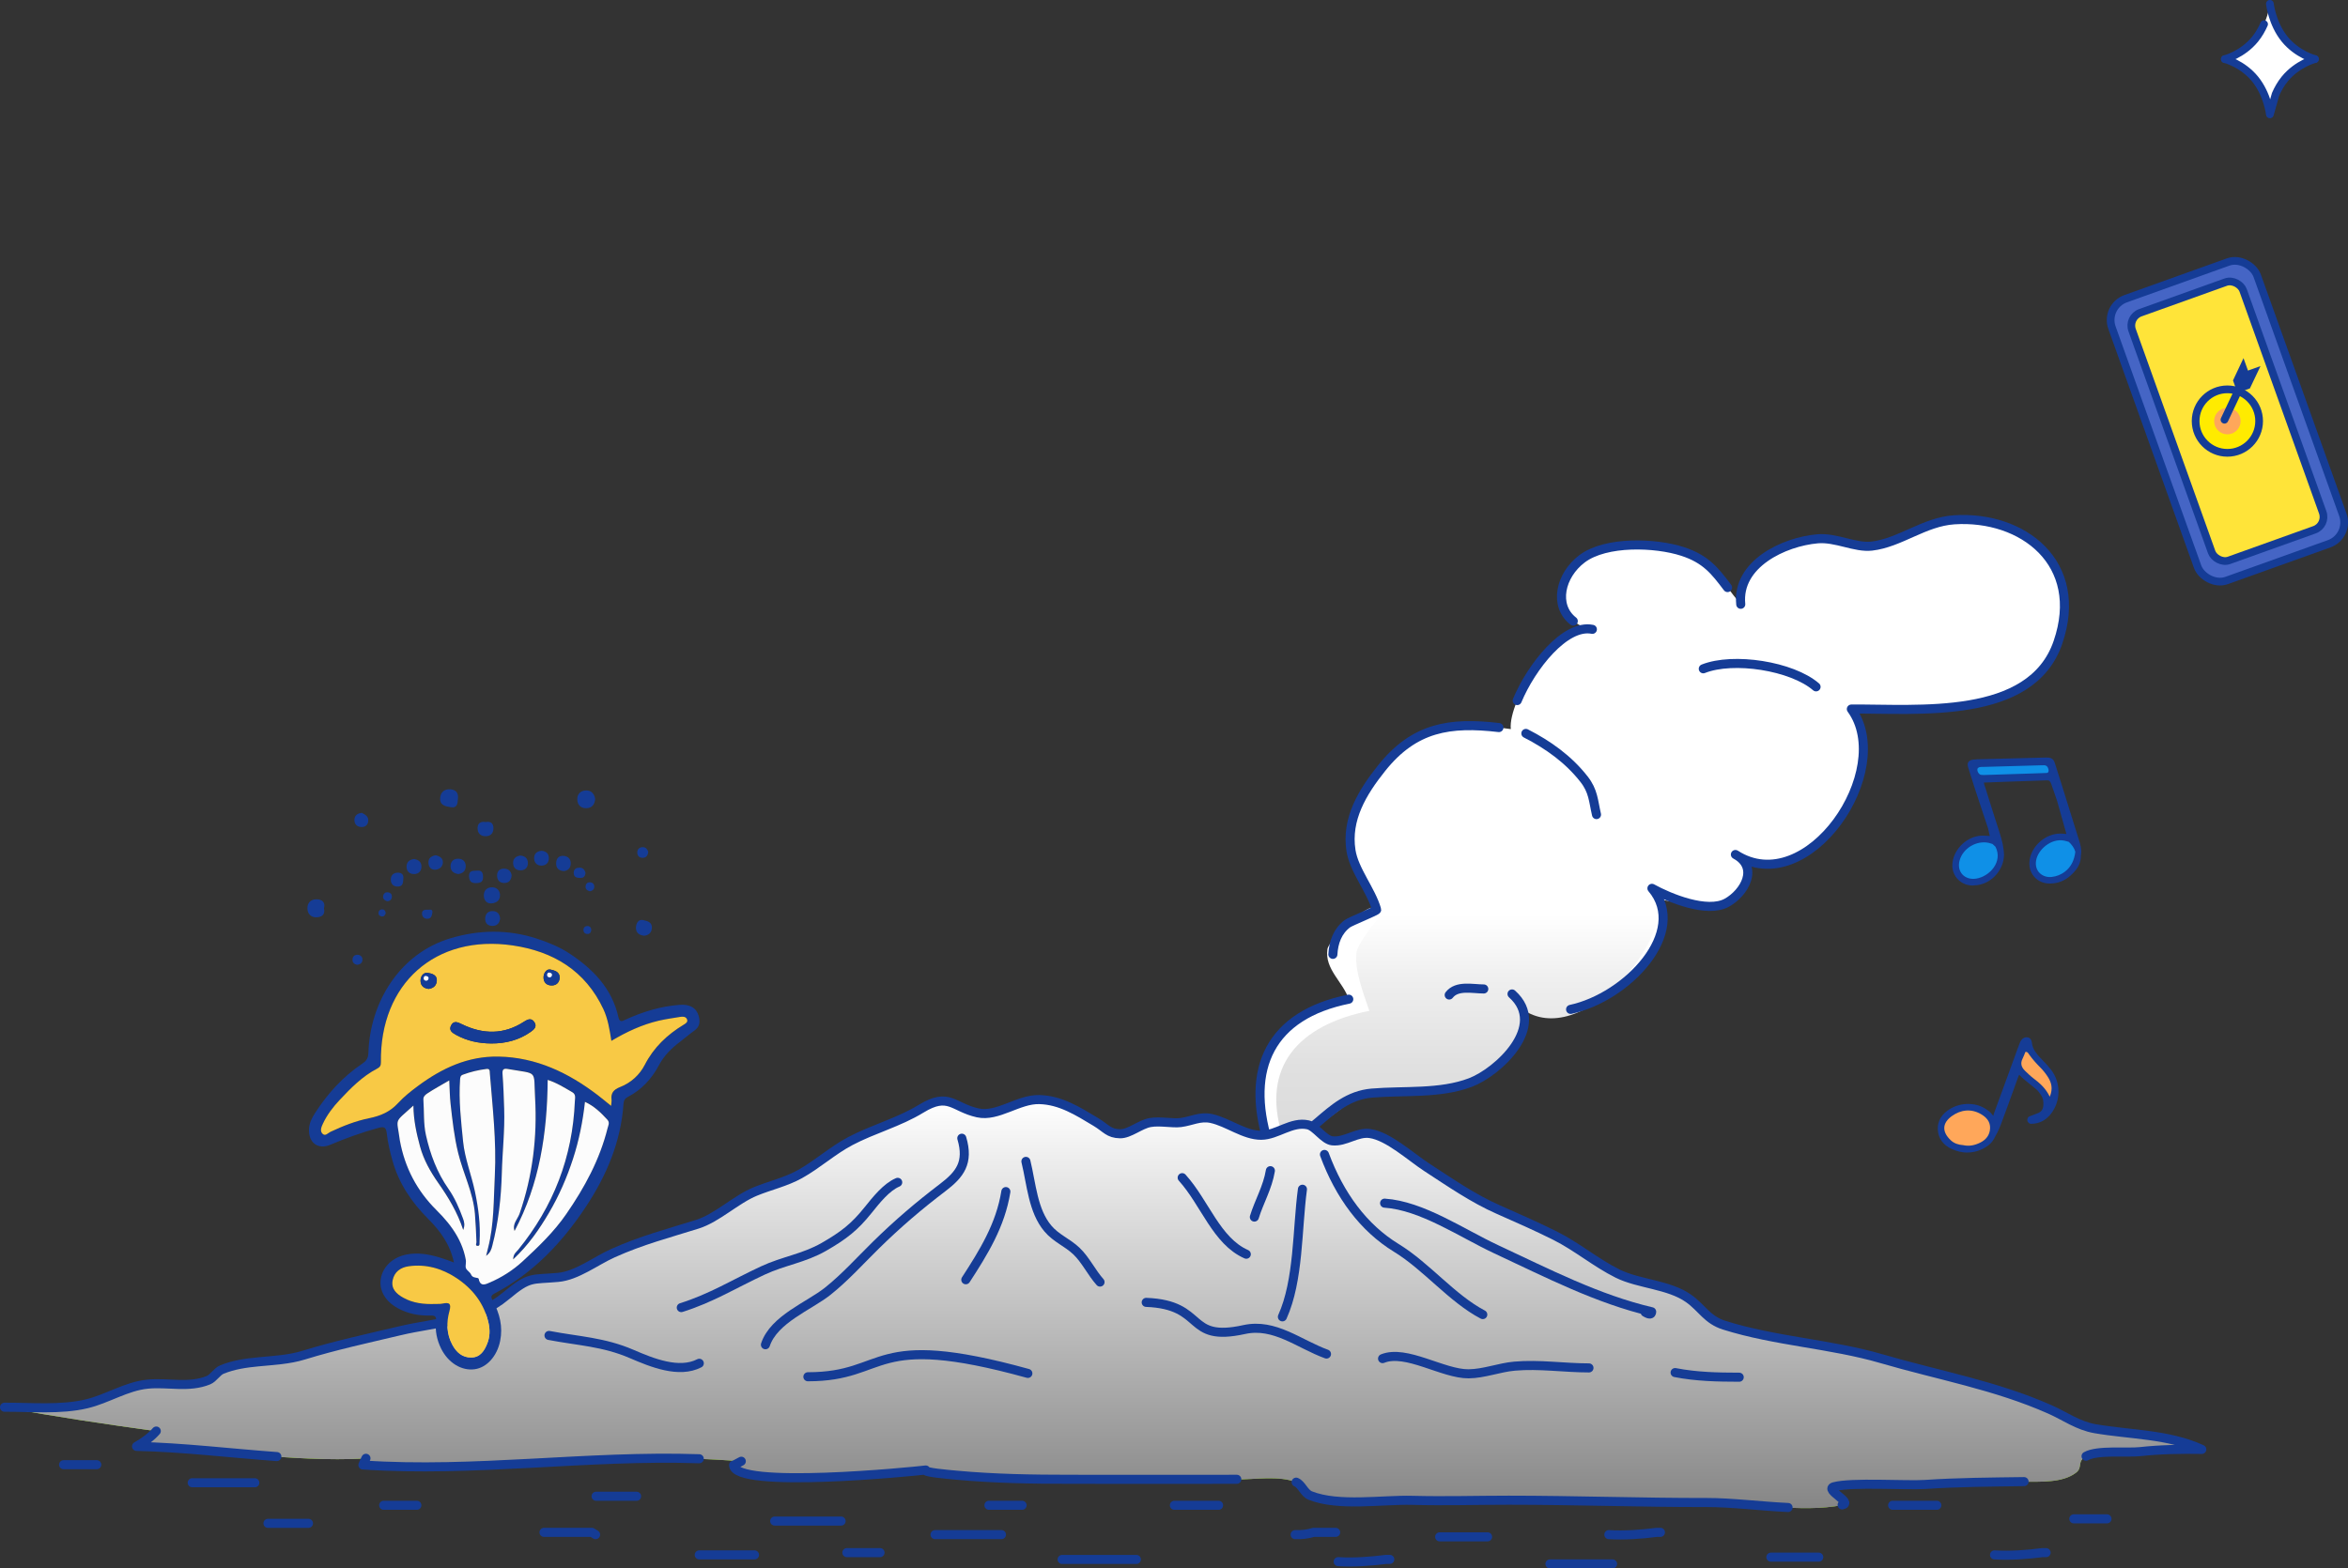 <?xml version="1.0" encoding="UTF-8"?>
<svg xmlns="http://www.w3.org/2000/svg" width="517.59" height="345.85" xmlns:xlink="http://www.w3.org/1999/xlink" viewBox="0 0 517.59 345.85">
  <rect x="0" y="0" width="517.59" height="345.85" fill="#333333" stroke="none"/>
  <defs>
    <style>
      .cls-1, .cls-2, .cls-3 {
        stroke-width: 1.7px;
      }

      .cls-1, .cls-2, .cls-3, .cls-4 {
        stroke: #153c96;
      }

      .cls-1, .cls-2, .cls-4 {
        fill: none;
      }

      .cls-1, .cls-4 {
        stroke-linecap: round;
        stroke-linejoin: round;
      }

      .cls-2, .cls-3 {
        stroke-miterlimit: 10;
      }

      .cls-5 {
        fill: #ffe439;
      }

      .cls-5, .cls-6, .cls-7, .cls-8, .cls-9, .cls-10, .cls-11, .cls-12, .cls-13, .cls-14, .cls-15 {
        stroke-width: 0px;
      }

      .cls-3 {
        fill: #ffeb00;
      }

      .cls-6 {
        fill: #4565c5;
      }

      .cls-7 {
        fill: url(#_名称未設定グラデーション_148);
      }

      .cls-8 {
        fill: #153c96;
      }

      .cls-9 {
        fill: #ffa75a;
      }

      .cls-4 {
        stroke-width: 2px;
      }

      .cls-10 {
        fill: #8ed612;
      }

      .cls-11 {
        fill: #0f90e7;
      }

      .cls-12 {
        fill: url(#_新規グラデーションスウォッチ_3);
        mix-blend-mode: color-burn;
      }

      .cls-16 {
        isolation: isolate;
      }

      .cls-13 {
        fill: #fff;
      }

      .cls-14 {
        fill: #f8c945;
      }

      .cls-15 {
        fill: #fcfcfc;
      }
    </style>
    <linearGradient id="_名称未設定グラデーション_148" data-name="名称未設定グラデーション 148" x1="341.58" y1="166.36" x2="341.58" y2="250.34" gradientUnits="userSpaceOnUse">
      <stop offset=".42" stop-color="#fff"/>
      <stop offset=".59" stop-color="#efefef"/>
      <stop offset=".82" stop-color="#e0e0e0"/>
      <stop offset="1" stop-color="#dbdbdb"/>
    </linearGradient>
    <linearGradient id="_新規グラデーションスウォッチ_3" data-name="新規グラデーションスウォッチ 3" x1="243.17" y1="242.43" x2="243.17" y2="332.51" gradientUnits="userSpaceOnUse">
      <stop offset="0" stop-color="#fff"/>
      <stop offset="1" stop-color="#868686"/>
    </linearGradient>
  </defs>
  <g class="cls-16">
    <g id="_レイヤー_2" data-name="レイヤー 2">
      <g id="LP">
        <g>
          <path class="cls-4" d="M234.13,343.86h16.37"/>
          <path class="cls-4" d="M417.21,331.92h9.74"/>
          <path class="cls-4" d="M258.88,331.92h9.74"/>
          <path class="cls-4" d="M317.36,338.88h10.56"/>
          <path class="cls-4" d="M341.67,344.85h13.8"/>
          <path class="cls-4" d="M42.37,326.95h13.8"/>
          <line class="cls-4" x1="390.37" y1="343.36" x2="400.92" y2="343.36"/>
          <path class="cls-4" d="M354.65,338.39c3.5.22,7.19-.07,10.56-.5h.81"/>
          <path class="cls-4" d="M439.67,342.86c3.5.22,7.19-.07,10.56-.5h.81"/>
          <path class="cls-4" d="M294.99,344.35c3.5.22,7.19-.07,10.56-.5h.81"/>
          <path class="cls-4" d="M119.92,337.89h10.56l.81.5"/>
          <path class="cls-4" d="M84.58,331.92h7.31"/>
          <path class="cls-4" d="M457.15,334.91h7.31"/>
          <path class="cls-4" d="M218,331.92h7.31"/>
          <path class="cls-4" d="M186.68,342.36h7.31"/>
          <path class="cls-4" d="M14.02,322.97h7.31"/>
          <path class="cls-4" d="M285.5,338.39c1.43.06,2.78-.11,4.06-.5h4.87"/>
          <line class="cls-4" x1="154.14" y1="342.86" x2="166.32" y2="342.86"/>
          <path class="cls-4" d="M59.07,335.9h8.93"/>
          <path class="cls-4" d="M131.4,329.93h8.93"/>
          <path class="cls-4" d="M206.12,338.39h14.64"/>
          <path class="cls-4" d="M170.77,335.4h14.64"/>
          <path class="cls-13" d="M351.02,138.77c-8.01-1.62-18.63,15.78-17.98,22-12.17-1.74-20.66-1.17-28.47,8.59-4.27,5.34-7.84,11.25-6.76,18.18.68,4.36,4.42,8.7,5.66,13.05-.78-2.74-10.53,6.42-10.86,8.73-.64,4.38,3.46,7.22,4.71,10.99-17.24,3.47-22.8,15.23-17.81,31.56,9.29,1.55,12.62-9.97,22.91-10.85,7.05-.6,15.01.23,21.74-2.34,6.05-2.31,17.05-12.46,9.15-19.52,11.14,12.93,42.24-9.86,30.83-23.28,3.83,2.12,12.18,5.58,16.53,3.16,3.91-2.18,7.09-7.82,1.87-10.62,15.9,10.23,35.38-18.6,25.56-32.07,14.56-.13,39.62,2.57,45.54-14.7,6-17.48-7.75-28.02-22.87-27.03-6.64.44-11.93,5.08-18.19,5.8-3.64.42-7.88-1.97-11.94-1.61-7.41.65-17.82,5.54-16.92,14.44-4.72-5.65-6.1-9.47-12.8-11.65-5.96-1.94-16.9-2.36-22.17,1.62-5.95,4.49-6.84,13.71,2.27,15.55Z"/>
          <path class="cls-7" d="M339.99,169.56c-11.36-4.7-24.63-5.19-33.01,5.3-3.9,4.88-5.66,7.29-4.68,13.62.62,3.99,4.03,7.94,5.17,11.92-.71-2.51-8.12,7.36-8.43,9.47-.58,4,1.67,9.58,2.81,13.02-15.75,3.17-23.8,12.42-19.24,27.33,8.48,1.41,13.02-9.11,22.41-9.91,6.44-.55,13.71.21,19.85-2.14,5.53-2.11,15.57-11.38,8.35-17.83,11.79,13.68,33.51-9.33,32.66-22.03,5.67,1.06,10.21,2.35,15.21-.45,4.19-2.34,4.2-3.98,4.11-8.25,4.54-.28,8.9,1.55,12.26-2.39.87-1.01,1.51-2.22,2.37-3.22.45-.52,1.74-1.21,1.94-1.83.35-1.09-.96-1.26-2.08-1.78-2.62-1.23-5.31-.08-8.05-.7-2.49-.56-4.22-2.54-6.47-3.62-6.92-3.34-15.72-3.03-23.07-1.31-2.2.52-4.41,1.19-6.57,1.86-.99.3-1.92.78-2.97.54-1.77-.41-3.26-2.2-4.68-3.25-1.64-1.21-3.41-2.28-5.24-3.17-.87-.42-1.75-.82-2.65-1.19Z"/>
          <path class="cls-4" d="M330.42,160.43c-10.79-1.26-18.62-.11-25.85,8.94-4.27,5.34-7.84,11.25-6.76,18.18.68,4.36,4.41,8.69,5.66,13.04.07.25-5.76,2.57-6.44,3.08-2.19,1.64-3.06,4.11-3.21,6.77"/>
          <path class="cls-4" d="M351.02,138.77c-6.01-1.21-13.48,8.27-16.57,15.71"/>
          <path class="cls-4" d="M380.82,129.56c-2.77-3.67-4.78-6.29-9.91-7.96-5.96-1.94-16.9-2.36-22.17,1.62-4.8,3.62-6.31,10.32-1.93,13.74"/>
          <path class="cls-4" d="M346.22,222.57c12.48-2.67,26.09-17.08,17.93-26.69,3.83,2.12,12.18,5.58,16.53,3.16,3.91-2.18,7.09-7.82,1.87-10.62,15.9,10.23,35.38-18.6,25.56-32.07,14.56-.13,39.62,2.57,45.54-14.7,6-17.48-7.75-28.02-22.87-27.03-6.64.44-11.93,5.08-18.19,5.8-3.64.42-7.88-1.97-11.94-1.61-7.41.65-17.82,5.54-16.92,14.44"/>
          <path class="cls-4" d="M297.32,220.32c-17.24,3.47-22.8,15.23-17.81,31.56,9.29,1.55,12.62-9.97,22.91-10.85,7.05-.6,15.01.23,21.74-2.34,6.05-2.31,17.05-12.46,9.15-19.52"/>
          <g>
            <path class="cls-10" d="M56.95,300.29c3.37-.33,6.78-.48,10-1.48,6.93-2.14,14.14-3.69,21.16-5.36,8.27-1.97,16.45-1.86,23.5-7.76,5.15-4.31,5.51-3.49,11.4-4.02,4.18-.38,8.22-3.6,12.12-5.35,6.26-2.82,12.24-4.38,18.59-6.37,4.39-1.38,8.48-5.47,12.85-7.25,3.23-1.32,6.63-2.06,9.73-3.78,3.85-2.14,7.26-5.26,11.15-7.31,5.1-2.69,10.65-4.1,15.63-7.15,6.1-3.72,7-.28,12.44.93,4.44.98,8.94-3.05,13.6-2.93s8.46,2.54,12.48,4.96c2.24,1.35,2.78,2.53,5.3,2.58,2.08.04,4.43-2.08,6.63-2.47s4.87.23,6.72,0c2.39-.3,4.27-1.43,6.75-.9,3.67.79,7.26,3.72,11.03,3.7,3.46-.02,6.7-3.11,10.3-2.3,1.75.4,3.49,3.33,5.37,3.53,2.92.3,5.41-2.02,8.29-1.61,4.02.56,8.98,5.13,12.49,7.42,5.16,3.36,10.25,6.9,15.81,9.35,4.21,1.86,8.4,3.7,12.54,5.77,4.84,2.43,8.99,5.98,13.79,8.36,4.65,2.3,11.26,2.38,15.6,5.45,2.98,2.11,4.08,4.72,7.88,5.92,11.24,3.54,23.53,4.12,34.7,7.39,12.47,3.65,25.07,5.84,37.1,11.18,3.34,1.48,6.12,3.58,9.97,4.25,7.65,1.32,16.17,1.18,23.49,4.56-4.57-.07-9.05-.01-13.58.49-2.92.32-9.43-.41-11.93,1.01-2.1,1.19-.67,2.43-2.18,3.61-3,2.33-7.93,1.98-11.47,2.03-7.35.1-14.58.14-21.83.63-3.96.27-16.27-.55-20.06.5-2.27.63,4.33,3.51,1.79,4.01-9.03,1.78-20.69-.55-29.83-.54-14.58.02-29.12-.51-43.71-.51-7.06,0-14.15.22-21.21.03-6.59-.18-16.26,1.43-22.49-1.05-1.37-.55-1.91-2.46-3.13-2.96-3.64-1.52-9.18-.62-13.07-.62-12.2.03-24.41,0-36.61,0-8.46,0-16.79-.13-25.22-.91-1.39-.13-7.46-.62-6.74-1.14-2.75.34-42.12,4.26-42.36-1.06.53-.2,1.35-.71,1.7-.87-27.68-2.44-55.77,2.69-83.4.82.19-.4.38-.95.67-1.47-16.78.91-33.81-2.26-50.58-2.64,1.54-.88,3.19-2.04,4.35-3.38-11.12-1.53-22.33-3.19-33.45-5.25,5.84-.03,12.36.61,18.09-.75,4.54-1.07,8.74-3.88,13.45-4.34,4.47-.44,9.12.89,13.42-.88,1.09-.45,1.88-1.9,2.95-2.34,2.57-1.05,5.29-1.44,8.04-1.7Z"/>
            <path class="cls-12" d="M56.95,300.29c3.37-.33,6.78-.48,10-1.48,6.93-2.14,14.14-3.69,21.16-5.36,8.27-1.97,16.45-1.86,23.5-7.76,5.15-4.31,5.51-3.49,11.4-4.02,4.18-.38,8.22-3.6,12.12-5.35,6.26-2.82,12.24-4.38,18.59-6.37,4.39-1.38,8.48-5.47,12.85-7.25,3.23-1.32,6.63-2.06,9.73-3.78,3.85-2.14,7.26-5.26,11.15-7.31,5.1-2.69,10.65-4.1,15.63-7.15,6.1-3.72,7-.28,12.44.93,4.44.98,8.94-3.05,13.6-2.93s8.46,2.54,12.48,4.96c2.24,1.35,2.78,2.53,5.3,2.58,2.08.04,4.43-2.08,6.63-2.47s4.87.23,6.72,0c2.39-.3,4.27-1.43,6.75-.9,3.67.79,7.26,3.72,11.03,3.7,3.46-.02,6.7-3.11,10.3-2.3,1.75.4,3.49,3.33,5.37,3.53,2.92.3,5.41-2.02,8.29-1.61,4.02.56,8.98,5.13,12.49,7.42,5.16,3.36,10.25,6.9,15.81,9.35,4.21,1.86,8.4,3.7,12.54,5.77,4.84,2.43,8.99,5.98,13.79,8.36,4.65,2.3,11.26,2.38,15.6,5.45,2.98,2.11,4.08,4.72,7.88,5.92,11.24,3.54,23.53,4.12,34.7,7.39,12.47,3.65,25.07,5.84,37.1,11.18,3.34,1.48,6.12,3.58,9.97,4.25,7.65,1.32,16.17,1.18,23.49,4.56-4.57-.07-9.05-.01-13.58.49-2.92.32-9.43-.41-11.93,1.01-2.1,1.19-.67,2.43-2.18,3.61-3,2.33-7.93,1.98-11.47,2.03-7.35.1-14.58.14-21.83.63-3.96.27-16.27-.55-20.06.5-2.27.63,4.33,3.51,1.79,4.01-9.03,1.78-20.69-.55-29.83-.54-14.58.02-29.12-.51-43.71-.51-7.06,0-14.15.22-21.21.03-6.59-.18-16.26,1.43-22.49-1.05-1.37-.55-1.91-2.46-3.13-2.96-3.64-1.52-9.18-.62-13.07-.62-12.2.03-24.41,0-36.61,0-8.46,0-16.79-.13-25.22-.91-1.39-.13-7.46-.62-6.74-1.14-2.75.34-42.12,4.26-42.36-1.06.53-.2,1.35-.71,1.7-.87-27.68-2.44-55.77,2.69-83.4.82.19-.4.38-.95.67-1.47-16.78.91-33.81-2.26-50.58-2.64,1.54-.88,3.19-2.04,4.35-3.38-11.12-1.53-22.33-3.19-33.45-5.25,5.84-.03,12.36.61,18.09-.75,4.54-1.07,8.74-3.88,13.45-4.34,4.47-.44,9.12.89,13.42-.88,1.09-.45,1.88-1.9,2.95-2.34,2.57-1.05,5.29-1.44,8.04-1.7Z"/>
            <path class="cls-4" d="M272.64,326.19c-12.2.03-24.41,0-36.61,0-8.46,0-16.79-.13-25.22-.91-1.39-.13-7.46-.62-6.74-1.14-2.75.34-42.12,4.26-42.36-1.06.53-.2,1.35-.71,1.7-.87"/>
            <path class="cls-4" d="M394.16,332.41c-6.14-.29-12.47-1.11-17.9-1.1-14.58.02-29.12-.51-43.71-.51-7.06,0-14.15.22-21.21.03-6.59-.18-16.26,1.43-22.49-1.05-1.37-.55-1.91-2.46-3.13-2.96"/>
            <path class="cls-4" d="M446.18,326.7c-7.35.1-14.58.14-21.83.63-3.96.27-16.27-.55-20.06.5-2.27.63,4.33,3.51,1.79,4.01"/>
            <path class="cls-4" d="M1,310.3c5.84-.03,12.36.61,18.09-.75,4.54-1.07,8.74-3.88,13.45-4.34,4.47-.44,9.12.89,13.42-.88,1.09-.45,1.88-1.9,2.95-2.34,2.57-1.05,5.29-1.44,8.04-1.7,3.37-.33,6.78-.48,10-1.48,6.93-2.14,14.14-3.69,21.16-5.36,8.27-1.97,16.45-1.86,23.5-7.76,5.15-4.31,5.51-3.49,11.4-4.02,4.18-.38,8.22-3.6,12.12-5.35,6.26-2.82,12.24-4.38,18.59-6.37,4.39-1.38,8.48-5.47,12.85-7.25,3.23-1.32,6.63-2.06,9.73-3.78,3.85-2.14,7.26-5.26,11.15-7.31,5.1-2.69,10.65-4.1,15.63-7.15,6.1-3.72,7-.28,12.44.93,4.44.98,8.94-3.05,13.6-2.93s8.46,2.54,12.48,4.96c2.24,1.35,2.78,2.53,5.3,2.58,2.08.04,4.43-2.08,6.63-2.47s4.87.23,6.72,0c2.39-.3,4.27-1.43,6.75-.9,3.67.79,7.26,3.72,11.03,3.7,3.46-.02,6.7-3.11,10.3-2.3,1.75.4,3.49,3.33,5.37,3.53,2.92.3,5.41-2.02,8.29-1.61,4.02.56,8.98,5.13,12.49,7.42,5.16,3.36,10.25,6.9,15.81,9.35,4.21,1.86,8.4,3.7,12.54,5.77,4.84,2.43,8.99,5.98,13.79,8.36,4.65,2.3,11.26,2.38,15.6,5.45,2.98,2.11,4.08,4.72,7.88,5.92,11.24,3.54,23.53,4.12,34.7,7.39,12.47,3.65,25.07,5.84,37.1,11.18,3.34,1.48,6.12,3.58,9.97,4.25,7.65,1.32,16.17,1.18,23.49,4.56-4.57-.07-9.05-.01-13.58.49-2.92.32-9.43-.41-11.93,1.01"/>
            <path class="cls-4" d="M61.03,321.18c-10.33-.75-20.68-2.02-30.93-2.25,1.54-.88,3.19-2.04,4.35-3.38"/>
            <path class="cls-4" d="M154.14,321.66c-24.67-.83-49.59,3.04-74.14,1.37.19-.4.38-.95.67-1.47"/>
            <path class="cls-4" d="M150.18,288.33c6.68-2.1,11.68-5.25,17.98-8.18,4.55-2.12,9.03-2.68,13.42-5.19,4.37-2.51,6.8-4.39,9.77-8.11,1.79-2.23,4.06-5.1,6.54-6.14"/>
            <path class="cls-4" d="M212.02,250.98c1.6,5.4-.43,8-4.2,10.87-5.28,4.02-9.87,7.93-14.7,12.67-3.51,3.44-6.88,7.21-10.69,10.23-4.1,3.25-11.84,6.15-13.7,11.77"/>
            <path class="cls-4" d="M121.02,294.47c6.45,1.24,12.02,1.41,18.21,4.08,4.5,1.94,10.44,4.36,14.92,2.06"/>
            <path class="cls-4" d="M178.09,303.58c17.9,0,13.42-10.44,48.49-.74"/>
            <path class="cls-4" d="M212.9,282.19c3.93-6.05,7.65-12.04,8.83-19.44"/>
            <path class="cls-4" d="M226.15,256.09c1.23,5.03,1.53,10.89,4.85,14.81,1.86,2.2,4.25,3.03,6.3,4.98,2.01,1.91,3.32,4.73,5.19,6.82"/>
            <path class="cls-4" d="M260.6,259.68c5.03,5.57,7.54,13.98,14.13,16.88"/>
            <path class="cls-4" d="M280.04,258.14c-.61,3.71-2.51,6.89-3.53,10.23"/>
            <path class="cls-4" d="M287.11,262.23c-1.19,8.81-.78,20.07-4.42,28.14"/>
            <path class="cls-4" d="M291.96,254.56c3.33,9.01,8.62,16.19,15.85,20.61,6.66,4.07,12.26,11.14,19.05,14.7"/>
            <path class="cls-4" d="M305.22,265.3c8.26.56,16.92,6.58,24.58,10.16,11.29,5.26,22.35,11,34.29,13.79-.02.64-.5.67-1.44.1"/>
            <path class="cls-4" d="M350.27,301.63c-5.44,0-10.99-.87-16.39-.39-3.4.3-6.73,1.66-10.15,1.69-5.64.05-13.79-5.46-18.96-3.35"/>
            <path class="cls-4" d="M252.67,287.18c13.29.5,8.5,8.88,21.61,5.99,6.7-1.47,12.06,3.19,18.13,5.4"/>
            <path class="cls-4" d="M369.26,302.66c4.71.92,9.35,1.01,14.13,1.02"/>
          </g>
          <path class="cls-4" d="M327.08,218.07c-2.47,0-5.91-.89-7.62,1.33"/>
          <path class="cls-4" d="M336.36,161.72c4.89,2.5,9.38,5.69,12.82,10.09,2.07,2.64,2.04,4.76,2.75,7.81"/>
          <path class="cls-4" d="M400.33,151.45c-5.32-4.6-18.23-6.62-24.86-3.98"/>
        </g>
        <g>
          <g>
            <rect class="cls-6" x="474" y="59.85" width="34" height="66" rx="5" ry="5" transform="translate(-2.54 171.07) rotate(-19.71)"/>
            <rect class="cls-1" x="474" y="59.85" width="34" height="66" rx="5" ry="5" transform="translate(-2.54 171.07) rotate(-19.71)"/>
          </g>
          <g>
            <rect class="cls-5" x="478" y="63.85" width="26" height="58" rx="3" ry="3" transform="translate(-2.54 171.07) rotate(-19.71)"/>
            <rect class="cls-1" x="478" y="63.85" width="26" height="58" rx="3" ry="3" transform="translate(-2.54 171.07) rotate(-19.71)"/>
          </g>
          <circle class="cls-3" cx="491" cy="92.85" r="7"/>
          <circle class="cls-9" cx="491" cy="92.85" r="2.92"/>
          <line class="cls-1" x1="490.36" y1="92.55" x2="494.59" y2="83.6"/>
          <polygon class="cls-2" points="495.35 84.96 493.74 85.54 493.16 83.93 494.45 81.19 495.03 82.8 496.65 82.22 495.35 84.96"/>
        </g>
        <g>
          <path class="cls-8" d="M100.07,278.4c-.86-4.02-3.03-6.98-5.68-9.63-3.66-3.66-6.48-7.84-7.88-12.86-.55-1.97-1.03-3.98-1.25-6-.16-1.45-.68-1.52-1.87-1.2-3.61.99-7.12,2.25-10.57,3.71-2.7,1.15-4.79-.42-4.71-3.36.04-1.35.61-2.51,1.33-3.62,2.78-4.32,6.18-8.06,10.46-10.93.91-.61,1.27-1.24,1.31-2.38.34-11.03,6.82-21.9,18.16-25.26,6.28-1.86,12.61-1.95,18.85.06,2.54.82,5.1,1.86,7.32,3.32,5.16,3.41,9.37,7.7,10.78,14.04.28,1.26.86.87,1.57.54,3.81-1.74,7.77-2.95,11.96-3.26,2.29-.17,3.73.73,4.19,2.54.31,1.21.22,2.3-.95,3.12-1.04.73-1.99,1.59-3.01,2.35-1.95,1.47-3.66,3.1-4.83,5.31-1.57,2.96-3.78,5.38-6.79,6.95-.7.36-.97.8-1.02,1.57-.57,8.37-3.75,15.83-8.3,22.7-5.22,7.88-11.6,14.65-20.11,19.1-1.04.54-.73.97-.35,1.69,1.47,2.75,2.21,5.65,1.57,8.79-.68,3.36-2.95,5.87-5.61,6.23-2.9.4-5.83-1.4-7.4-4.55-.93-1.88-1.35-3.89-1.12-5.96.13-1.18-.28-1.36-1.29-1.33-2.5.07-4.91-.4-7.13-1.61-2.77-1.51-4.16-3.93-3.76-6.47.43-2.73,2.71-4.84,5.81-5.4,3.55-.63,6.8.46,10.31,1.78ZM102.85,279.1c0,.33-.11.76.49.63-.07.54.35.87.52,1.29.36.91,1.59.52,1.68.95.35,1.88,1.69,1.1,2.4.8,2.69-1.13,5.21-2.77,7.29-4.69,3.46-3.19,6.88-6.46,9.6-10.41,4.04-5.86,7.39-12.01,9.12-18.96.15-.61.55-1.21-.09-1.9-1.4-1.51-2.84-2.93-4.9-3.89-.48,4.34-1.32,8.51-2.64,12.57-1.35,4.14-3.07,8.12-5.28,11.87-2.14,3.64-4.51,7.11-7.91,10.3.04-1.25.69-1.61,1.09-2.1,7.78-9.55,12.01-20.45,12.51-32.77.03-.7.29-1.5-.57-2-1.75-1.01-3.46-2.1-5.42-2.71-.09,11.73-1.82,22.94-7.3,33.31-.55-1.57.68-2.59,1.12-3.86,2.86-8.3,3.9-16.81,3.4-25.56-.36-6.21.74-5.12-5.99-6.29-1.01-.18-1.26.12-1.18,1.15.2,2.54.27,5.08.36,7.62.16,4.75-.4,9.48-.52,14.22-.14,5.43-.73,10.74-2.1,15.98-.19.74-.38,1.53-1.36,2.23.19-.78.29-1.23.41-1.67,1.36-5.28,1.23-10.7,1.51-16.09.38-7.53-.5-15-1.1-22.48-.04-.47.07-1.07-.74-.97-1.79.22-3.54.64-5.23,1.27-.5.19-.55.59-.59,1.05-.33,4.59.22,9.17.67,13.71.37,3.7,1.8,7.27,2.59,10.94.78,3.68,1.27,7.41,1.03,11.19-.02.33.12.87-.42.85-.6-.02-.25-.5-.26-.83-.09-2.09-.17-4.18-.34-6.26-.39-4.68-2.59-8.88-3.69-13.39-.88-3.62-1.26-7.23-1.68-10.87-.18-1.61-.19-3.25-.29-5.13-1.81,1.06-3.38,1.9-4.85,2.88-.37.25-.9.64-.85,1.34.19,2.61,0,5.29.56,7.82.94,4.23,2.45,8.28,4.99,11.9,1.39,1.98,2.34,4.23,3.18,6.5.28.77.46,1.5.05,2.53-1.28-3.93-3.3-7.23-5.53-10.41-1.73-2.47-3.2-5.08-3.99-8-.78-2.88-1.43-5.8-1.46-9.02-4.38,4.01-3.67,2.51-3.01,7.54,0,.06.01.12.03.18,1.09,5.95,3.73,11.03,8.06,15.33,3.4,3.38,6.17,7.23,6.64,12.27ZM134.78,229.51c-.4-2.51-.76-4.83-1.76-6.98-3.97-8.48-11.05-12.73-19.95-14.04-17.07-2.52-29.34,8.44-29.09,25.75.01.76-.26,1.1-.86,1.42-3.24,1.69-5.78,4.28-8.23,6.89-1.46,1.55-2.8,3.31-3.73,5.3-.32.69-.66,1.49-.1,2.11.63.7,1.23-.11,1.79-.37,2.76-1.3,5.61-2.42,8.58-3.02,2.5-.51,4.58-1.41,6.33-3.32,1.29-1.41,2.83-2.61,4.36-3.76,5.29-3.93,11.03-6.65,17.83-6.5,8.31.18,15.35,3.57,21.8,8.48.96.73,1.89,1.52,2.97,2.39.05-.6.15-.97.1-1.33-.18-1.51.46-2.26,1.9-2.83,2.37-.93,4.28-2.66,5.43-4.9,1.97-3.83,4.91-6.62,8.52-8.81.46-.28,1.09-.61.76-1.28-.28-.57-.92-.57-1.49-.47-1.59.26-3.19.48-4.76.85-3.64.86-7,2.42-10.39,4.43ZM95.92,287.53c.56-.03,1.13.02,1.67-.09,1.53-.33,1.93.08,1.49,1.66-.7,2.5-.64,5.04.63,7.41.89,1.66,2.2,2.87,4.2,2.83,1.99-.03,2.88-1.52,3.52-3.12.56-1.41.6-2.89.29-4.39-.93-4.36-3.46-7.62-7.1-10.03-3.17-2.1-6.71-3.12-10.54-2.58-1.77.25-3.16,1.22-3.52,3.11-.36,1.91.88,3,2.35,3.82,2.18,1.22,4.57,1.47,7.02,1.38Z"/>
          <path class="cls-8" d="M100.95,176.14c-.1,1-.1,2.1-1.61,1.85-1.17-.2-2.41-.41-2.31-2,.08-1.33.94-2.03,2.23-1.95,1.24.07,1.86.83,1.68,2.11Z"/>
          <path class="cls-8" d="M71.42,200.28c.31,1.48-.55,1.94-1.61,1.99-1.23.05-2-.72-2.04-1.92-.05-1.22.69-2.03,1.91-2.05,1.33-.03,2.09.65,1.74,1.99Z"/>
          <path class="cls-8" d="M131.2,176.17c-.11,1.2-.69,2.02-1.94,2.04-1.24.02-1.98-.71-2-1.95-.02-1.16.7-1.89,1.81-1.96,1.22-.08,1.93.66,2.13,1.88Z"/>
          <path class="cls-8" d="M100.99,192.73c-1.04-.17-1.68-.71-1.67-1.73.01-1.01.63-1.65,1.64-1.65,1.1,0,1.75.65,1.7,1.77-.05,1.03-.75,1.49-1.67,1.61Z"/>
          <path class="cls-8" d="M110.24,202.54c-.11,1.03-.67,1.63-1.69,1.63-1.03,0-1.63-.6-1.6-1.64.03-1.01.63-1.65,1.65-1.63,1.01.01,1.57.63,1.64,1.64Z"/>
          <path class="cls-8" d="M141.95,206.33c-1.19-.14-1.81-.78-1.76-1.84.04-.94.57-1.84,1.58-1.61.81.19,2.03.41,1.93,1.77-.09,1.11-.79,1.59-1.74,1.69Z"/>
          <path class="cls-8" d="M107.08,181.26c1.15-.21,1.75.34,1.69,1.5-.05,1-.66,1.61-1.66,1.63-1.18.02-1.86-.65-1.83-1.83.03-1.1.73-1.47,1.8-1.3Z"/>
          <path class="cls-8" d="M110.22,197.24c.05,1.43-.89,1.87-1.87,1.96-.99.09-1.64-.61-1.69-1.6-.07-1.18.6-1.93,1.76-1.95,1.04-.01,1.71.63,1.8,1.59Z"/>
          <path class="cls-8" d="M91.27,189.41c1.01.15,1.67.72,1.64,1.71-.03.98-.65,1.64-1.68,1.61-1.01-.02-1.62-.63-1.61-1.66.01-1.04.69-1.52,1.65-1.66Z"/>
          <path class="cls-8" d="M114.67,188.65c1.03.07,1.67.61,1.7,1.6.03,1-.58,1.64-1.58,1.67-1,.03-1.64-.58-1.68-1.57-.04-1.02.6-1.54,1.55-1.69Z"/>
          <path class="cls-8" d="M119.38,187.6c.98.08,1.6.61,1.61,1.62,0,1-.6,1.63-1.6,1.65-1.03.03-1.63-.67-1.65-1.61-.02-.95.58-1.58,1.64-1.66Z"/>
          <path class="cls-8" d="M124.3,192.08c-1.37-.09-1.74-.88-1.7-1.82.04-.92.54-1.62,1.61-1.54,1.09.09,1.67.73,1.6,1.83-.07,1.03-.78,1.44-1.5,1.53Z"/>
          <path class="cls-8" d="M112.79,193.02c-.1,1.09-.64,1.7-1.66,1.68-1.03-.02-1.56-.66-1.55-1.67,0-.95.56-1.48,1.5-1.49,1.02-.01,1.56.57,1.71,1.48Z"/>
          <path class="cls-8" d="M95.99,188.58c.86.18,1.67.59,1.64,1.58-.03.9-.71,1.55-1.64,1.61-.92.06-1.48-.52-1.54-1.44-.07-1.03.53-1.54,1.54-1.74Z"/>
          <path class="cls-8" d="M79.75,179.23c.68.36,1.49.74,1.43,1.74-.05.92-.66,1.46-1.6,1.39-.92-.07-1.46-.65-1.45-1.57.01-.94.6-1.42,1.62-1.56Z"/>
          <path class="cls-8" d="M88.91,193.81c-.07.77-.06,1.64-1.15,1.68-1.03.04-1.62-.54-1.61-1.56.01-.92.57-1.48,1.51-1.5.88-.02,1.38.41,1.25,1.38Z"/>
          <path class="cls-8" d="M105.16,191.98c.88-.1,1.28.3,1.32,1.22.05,1.09-.32,1.5-1.48,1.53-1.16.03-1.54-.45-1.6-1.47-.08-1.35.88-1.24,1.76-1.28Z"/>
          <path class="cls-8" d="M129.07,192.49c-.1.95-.62,1.14-1.31,1.1-.72-.04-1.29-.21-1.29-1.12,0-.93.65-1.15,1.33-1.15.79,0,1.13.6,1.27,1.16Z"/>
          <path class="cls-8" d="M142.9,187.82c-.09.82-.42,1.29-1.15,1.33-.82.04-1.29-.45-1.27-1.22.02-.68.48-1.12,1.2-1.13.74,0,1.04.51,1.22,1.02Z"/>
          <path class="cls-8" d="M78.75,212.75c-.6-.13-1.05-.44-1.05-1.09,0-.73.44-1.15,1.15-1.12.6.03,1.05.41,1.05,1.05,0,.72-.48,1.07-1.16,1.15Z"/>
          <path class="cls-8" d="M85.34,198.73c-.55-.2-.99-.51-.88-1.17.09-.53.48-.86,1.04-.8.64.07.96.49.87,1.13-.08.55-.47.81-1.03.84Z"/>
          <path class="cls-8" d="M130.02,196.53c-.6-.16-.97-.46-.94-1.05.03-.59.4-.95.95-.93.64.02,1.04.43.96,1.11-.06.58-.51.79-.98.88Z"/>
          <path class="cls-8" d="M94.47,200.6c.49-.06.96-.07.83.71-.12.71-.29,1.32-1.2,1.28-.79-.04-1.1-.65-1.07-1.23.03-.81.78-.78,1.44-.76Z"/>
          <path class="cls-8" d="M130.35,205.02c-.07.61-.34.92-.84.92-.59,0-.91-.37-.89-.94.02-.49.36-.8.84-.81.58,0,.86.38.89.83Z"/>
          <path class="cls-8" d="M85.03,201.35c-.13.43-.37.8-.89.73-.48-.07-.77-.4-.69-.9.06-.41.37-.67.77-.66.49,0,.77.32.81.84Z"/>
          <path class="cls-14" d="M134.78,229.51c3.39-2.01,6.75-3.57,10.39-4.43,1.56-.37,3.17-.58,4.76-.85.57-.09,1.21-.1,1.49.47.33.68-.3,1-.76,1.28-3.61,2.19-6.55,4.98-8.52,8.81-1.15,2.24-3.06,3.97-5.43,4.9-1.45.57-2.09,1.32-1.9,2.83.04.35-.05.72-.1,1.33-1.08-.87-2.01-1.66-2.97-2.39-6.45-4.91-13.49-8.31-21.8-8.48-6.8-.14-12.54,2.57-17.83,6.5-1.54,1.14-3.07,2.35-4.36,3.76-1.75,1.91-3.83,2.81-6.33,3.32-2.97.6-5.82,1.72-8.58,3.02-.55.26-1.15,1.08-1.79.37-.55-.62-.21-1.42.1-2.11.92-1.99,2.27-3.75,3.73-5.3,2.45-2.61,4.99-5.2,8.23-6.89.61-.32.88-.65.86-1.42-.25-17.32,12.02-28.27,29.09-25.75,8.9,1.31,15.98,5.56,19.95,14.04,1,2.14,1.36,4.47,1.76,6.98ZM108.26,230.09c3.17.02,6.13-.72,8.75-2.57.75-.53,1.43-1.16.79-2.14-.63-.95-1.42-.65-2.24-.12-4.46,2.92-9.07,2.85-13.74.58-.92-.45-1.79-.86-2.37.25-.6,1.13.3,1.68,1.15,2.14,2.39,1.3,4.97,1.84,7.67,1.86ZM123.37,215.68c.07-1.5-1.24-1.68-1.97-1.88-.84-.23-1.54.65-1.58,1.63-.04,1.18.66,1.87,1.8,1.87,1.06,0,1.66-.68,1.75-1.62ZM94.52,218.06c1.04-.17,1.7-.73,1.76-1.82.08-1.35-1.22-1.58-1.95-1.71-.98-.18-1.67.72-1.63,1.8.05,1.09.76,1.62,1.81,1.73Z"/>
          <path class="cls-15" d="M102.65,279.1c0-.4.1-.86.04-1.24-.1-.62-.26-1.24-.44-1.85-.36-1.18-.85-2.31-1.45-3.38-1.21-2.16-2.83-4.06-4.59-5.8-4.33-4.3-6.97-9.38-8.06-15.33-.01-.06-.02-.12-.03-.18-.66-5.02-1.37-3.53,3.01-7.54.03,3.22.68,6.14,1.46,9.02.79,2.92,2.26,5.53,3.99,8,2.23,3.18,4.25,6.49,5.53,10.41.41-1.04.24-1.77-.05-2.53-.84-2.28-1.8-4.52-3.18-6.5-2.54-3.62-4.05-7.68-4.99-11.9-.56-2.52-.38-5.21-.56-7.82-.05-.7.48-1.09.85-1.34,1.47-.98,3.04-1.82,4.85-2.88.1,1.88.11,3.51.29,5.13.41,3.64.79,7.26,1.68,10.87,1.1,4.51,3.3,8.71,3.69,13.39.17,2.08.26,4.17.34,6.26.01.33-.34.8.26.83.53.02.4-.52.42-.85.24-3.78-.25-7.51-1.03-11.19-.78-3.67-2.22-7.25-2.59-10.94-.45-4.53-1-9.11-.67-13.71.03-.46.09-.86.59-1.05,1.69-.63,3.44-1.05,5.23-1.27.81-.1.7.5.74.97.6,7.48,1.48,14.95,1.1,22.48-.28,5.39-.14,10.81-1.51,16.09-.11.44-.22.89-.41,1.67.97-.71,1.17-1.49,1.36-2.23,1.36-5.24,1.95-10.55,2.1-15.98.12-4.73.68-9.46.52-14.22-.09-2.54-.16-5.09-.36-7.62-.08-1.03.17-1.33,1.18-1.15,6.73,1.17,5.64.08,5.99,6.29.5,8.75-.54,17.26-3.4,25.56-.44,1.27-1.67,2.29-1.12,3.86,5.49-10.36,7.21-21.57,7.3-33.31,1.96.61,3.67,1.7,5.42,2.71.86.5.6,1.3.57,2-.5,12.32-4.73,23.22-12.51,32.77-.4.49-1.05.85-1.09,2.1,3.4-3.19,5.77-6.66,7.91-10.3,2.21-3.76,3.93-7.73,5.28-11.87,1.32-4.06,2.16-8.23,2.64-12.57,2.06.95,3.5,2.38,4.9,3.89.64.68.24,1.29.09,1.9-1.73,6.95-5.07,13.1-9.12,18.96-2.72,3.95-6.15,7.22-9.6,10.41-2.08,1.92-4.6,3.56-7.29,4.69-.71.3-2.05,1.08-2.4-.8-.08-.44-1.31-.04-1.68-.95-.24-.59-.97-.92-1.15-1.45-.05-.14-.06-.3-.06-.47Z"/>
          <path class="cls-14" d="M95.92,287.53c-2.45.09-4.84-.16-7.02-1.38-1.47-.82-2.71-1.91-2.35-3.82.36-1.88,1.75-2.86,3.52-3.11,3.83-.54,7.37.48,10.54,2.58,3.63,2.41,6.17,5.67,7.1,10.03.32,1.49.27,2.98-.29,4.39-.63,1.6-1.53,3.08-3.52,3.12-2,.03-3.31-1.17-4.2-2.83-1.27-2.36-1.33-4.9-.63-7.41.44-1.59.04-1.99-1.49-1.66-.54.12-1.11.07-1.67.09Z"/>
          <path class="cls-8" d="M108.26,230.09c-2.7-.02-5.28-.56-7.67-1.86-.85-.46-1.74-1.01-1.15-2.14.59-1.11,1.45-.7,2.37-.25,4.67,2.27,9.28,2.34,13.74-.58.82-.54,1.61-.84,2.24.12.65.98-.04,1.61-.79,2.14-2.62,1.86-5.58,2.59-8.75,2.57Z"/>
          <path class="cls-8" d="M123.37,215.68c-.09.94-.69,1.62-1.75,1.62-1.14,0-1.84-.69-1.8-1.87.04-.97.74-1.86,1.58-1.63.73.2,2.03.39,1.97,1.88Z"/>
          <path class="cls-8" d="M94.52,218.06c-1.05-.11-1.76-.64-1.81-1.73-.05-1.08.65-1.98,1.63-1.8.73.13,2.03.36,1.95,1.71-.06,1.09-.72,1.64-1.76,1.82Z"/>
          <path class="cls-13" d="M93.94,216.26c-.32-.03-.53-.19-.55-.52-.01-.33.2-.6.49-.54.22.04.61.11.59.52-.02.33-.22.5-.53.55Z"/>
          <path class="cls-13" d="M121.15,215.52c-.32-.03-.53-.19-.55-.52-.01-.33.2-.6.49-.54.22.04.61.11.59.52-.02.33-.22.5-.53.55Z"/>
        </g>
        <g>
          <path class="cls-13" d="M490.44,13.03s3.88.98,6.66,4.39c2.78,3.41,3.27,7.8,3.27,7.8,0,0,.49-4.39,3.27-7.8,2.78-3.41,6.66-4.39,6.66-4.39,0,0-3.88-.98-6.66-4.39-2.78-3.41-3.27-7.8-3.27-7.8,0,0-.49,4.39-3.27,7.8-2.78,3.41-6.66,4.39-6.66,4.39Z"/>
          <path class="cls-1" d="M510.3,13.03s-3.88-.98-6.66-4.39c-2.78-3.41-3.27-7.8-3.27-7.8"/>
          <path class="cls-1" d="M510.3,13.03s-3.88.98-6.66,4.39c-.88,1.08-1.53,2.26-2.01,3.37l-1.26,4.43s-.49-4.39-3.27-7.8c-2.78-3.41-6.66-4.39-6.66-4.39"/>
          <path class="cls-1" d="M499.09,5.33c-.48,1.09-1.12,2.25-1.99,3.32-2.78,3.41-6.66,4.39-6.66,4.39"/>
        </g>
        <g>
          <path class="cls-8" d="M433.72,254.15c-1.13,0-2.29-.26-3.45-.78-1.91-.85-3.01-2.38-3.1-4.32-.09-1.86.86-3.43,2.73-4.55,1.18-.7,2.59-1.08,3.98-1.08,1.87,0,3.56.66,4.91,1.91.12.11.23.25.33.39.12.15.2.26.29.33,0-.03.01-.07.02-.11.02-.13.05-.25.09-.36,1.27-3.45,2.53-6.91,3.79-10.36l1.39-3.82c.19-.51.37-1.03.58-1.53.3-.72.82-1.13,1.44-1.15h0c1.05,0,1.16.95,1.21,1.35.16,1.27.92,2.19,1.76,3.11.25.27.5.54.76.8.59.62,1.19,1.25,1.72,1.95,2.18,2.89,2.13,6.9-.12,9.74-1.11,1.4-2.56,2.12-4.33,2.14-.36,0-.7-.32-.8-.63-.09-.29.02-.84.4-.99.4-.17.81-.32,1.21-.47.24-.09.48-.18.71-.27.74-.29,1.12-.82,1.19-1.67.08-.94-.09-1.7-.5-2.31-.34-.49-.67-.96-1.08-1.3-.41-.35-.83-.68-1.26-1.02-.84-.66-1.71-1.34-2.47-2.17-.18.3-.28.6-.39.91l-.77,2.15c-.96,2.66-1.92,5.33-2.92,7.98-.43,1.15-1.01,2.23-1.52,3.15-.41.74-1.09,1.39-2,1.91-1.22.7-2.5,1.05-3.82,1.05Z"/>
          <path class="cls-9" d="M432.79,252.51c-1.06-.07-2-.37-2.75-1.06-2.06-1.93-1.86-3.86.22-5.35,1.94-1.39,4.23-1.71,6.44-.42,1.14.67,2.04,1.61,1.99,3.08-.05,1.52-.88,2.55-2.19,3.2-1.18.58-2.43.85-3.71.55Z"/>
          <path class="cls-9" d="M451.86,241.85c-.92-1.91-2.23-3.03-3.63-4.09-.66-.5-1.26-1.09-1.86-1.67-.78-.76-1.05-1.63-.51-2.67.24-.47.41-.97.61-1.46.49-.09.64.3.85.59.71.99,1.51,1.89,2.37,2.76.64.64,1.22,1.35,1.71,2.11.81,1.25,1.21,2.61.44,4.43Z"/>
        </g>
        <g>
          <path class="cls-8" d="M435,195.27c-.15,0-.3,0-.45-.02-1.29-.09-2.42-.67-3.2-1.62-.78-.96-1.11-2.2-.93-3.5.42-3.11,3.31-5.75,6.44-5.87.1,0,.2,0,.3,0,.45,0,.9.04,1.36.08.03,0,.07,0,.1,0l-.36-1.64-.82-2.46c-.67-2-1.33-3.99-1.99-6-.39-1.2-.77-2.41-1.15-3.62l-.46-1.47c-.14-.45-.12-.81.06-1.1.19-.3.52-.47,1.02-.54.3-.04.6-.07.9-.08,4.83-.13,14.73-.38,14.73-.38.18,0,.36-.01.54-.01s.37,0,.56.02c.58.06,1.03.4,1.22.94.1.27.19.55.28.83l1.27,4.02c1.22,3.88,2.44,7.77,3.64,11.66l.15.47c.37,1.15.74,2.34.49,3.67.06,2.05-1.16,3.42-2.36,4.49-1.24,1.1-2.77,1.68-4.45,1.68,0,0-.2,0-.2,0-1.33-.04-2.51-.58-3.31-1.54-.83-.98-1.17-2.27-.97-3.65.46-3.15,3.54-5.82,6.73-5.82.44,0,.87.04,1.35.08,0,0,.02,0,.03,0l-2.05-7.27-.39-1.14c-.3-.89-.6-1.77-.92-2.65q-.27-.76-.76-.76h-.27c-2.9.1-5.8.2-8.7.3l-5.1.19c0,.23.07.45.18.74.04.11.08.23.12.34l.06.19c1,3.2,2.03,6.51,3.09,9.75.61,1.87.93,3.43.99,4.9-.08,3.67-3.16,6.75-6.73,6.75ZM438.77,186.76c-.44.1-.88.12-1.3.14-.57.03-1.1.06-1.59.25-1.73.68-3,2.2-2.96,3.55.03.95.5,1.54,1.49,1.86.18.06.39.09.61.09,1.19,0,2.72-.84,3.64-1.99.52-.64.51-1.36.51-2.19,0-.36,0-.73.04-1.1l-.03-.03c-.15-.18-.3-.37-.42-.58ZM454.07,186.38c-1.89.15-3.69,1.55-4.11,3.18-.21.81-.11,1.53.28,2.03.36.46.93.71,1.66.71.11,0,.22,0,.34-.02,1.67-.17,2.92-1.11,3.81-2.88.07-.14.12-.32.17-.51.07-.27.15-.57.32-.84-.11-.2-.25-.39-.39-.6-.21-.3-.44-.63-.6-1.01-.11.02-.23.03-.36.03-.19,0-.38-.02-.57-.05-.15-.02-.3-.04-.44-.04h-.09Z"/>
          <path class="cls-11" d="M457.48,187.84c-.22,1.75-.85,3.26-2.3,4.37-.88.67-1.85,1.04-2.92,1.16-1.9.22-3.88-1.17-3.41-3.7.42-2.29,3.24-4.88,6.18-4.31.35.07.68.18,1.02.28.66.62,1.19,1.32,1.44,2.2Z"/>
          <path class="cls-11" d="M439.88,186.72c1.7,3.3-1.31,6.57-4.27,7.02-2.54.38-4.31-1.51-3.64-3.99.72-2.69,3.7-4.49,6.44-3.89.27.06.54.16.81.24.22.2.44.41.66.61Z"/>
          <path class="cls-11" d="M451.56,169.62c.13.47-.03.8-.42.82-.92.05-1.84.07-2.76.1-3.54.11-7.08.23-10.62.34-.35.01-.71.02-1.06-.02-.46-.06-.93-.82-.79-1.32.04-.16.26-.33.43-.38.27-.07.56-.04.84-.05,4.25-.12,8.5-.24,12.75-.36.21,0,.42-.02.64-.01.6.01.88.38.98.88Z"/>
        </g>
      </g>
    </g>
  </g>
</svg>